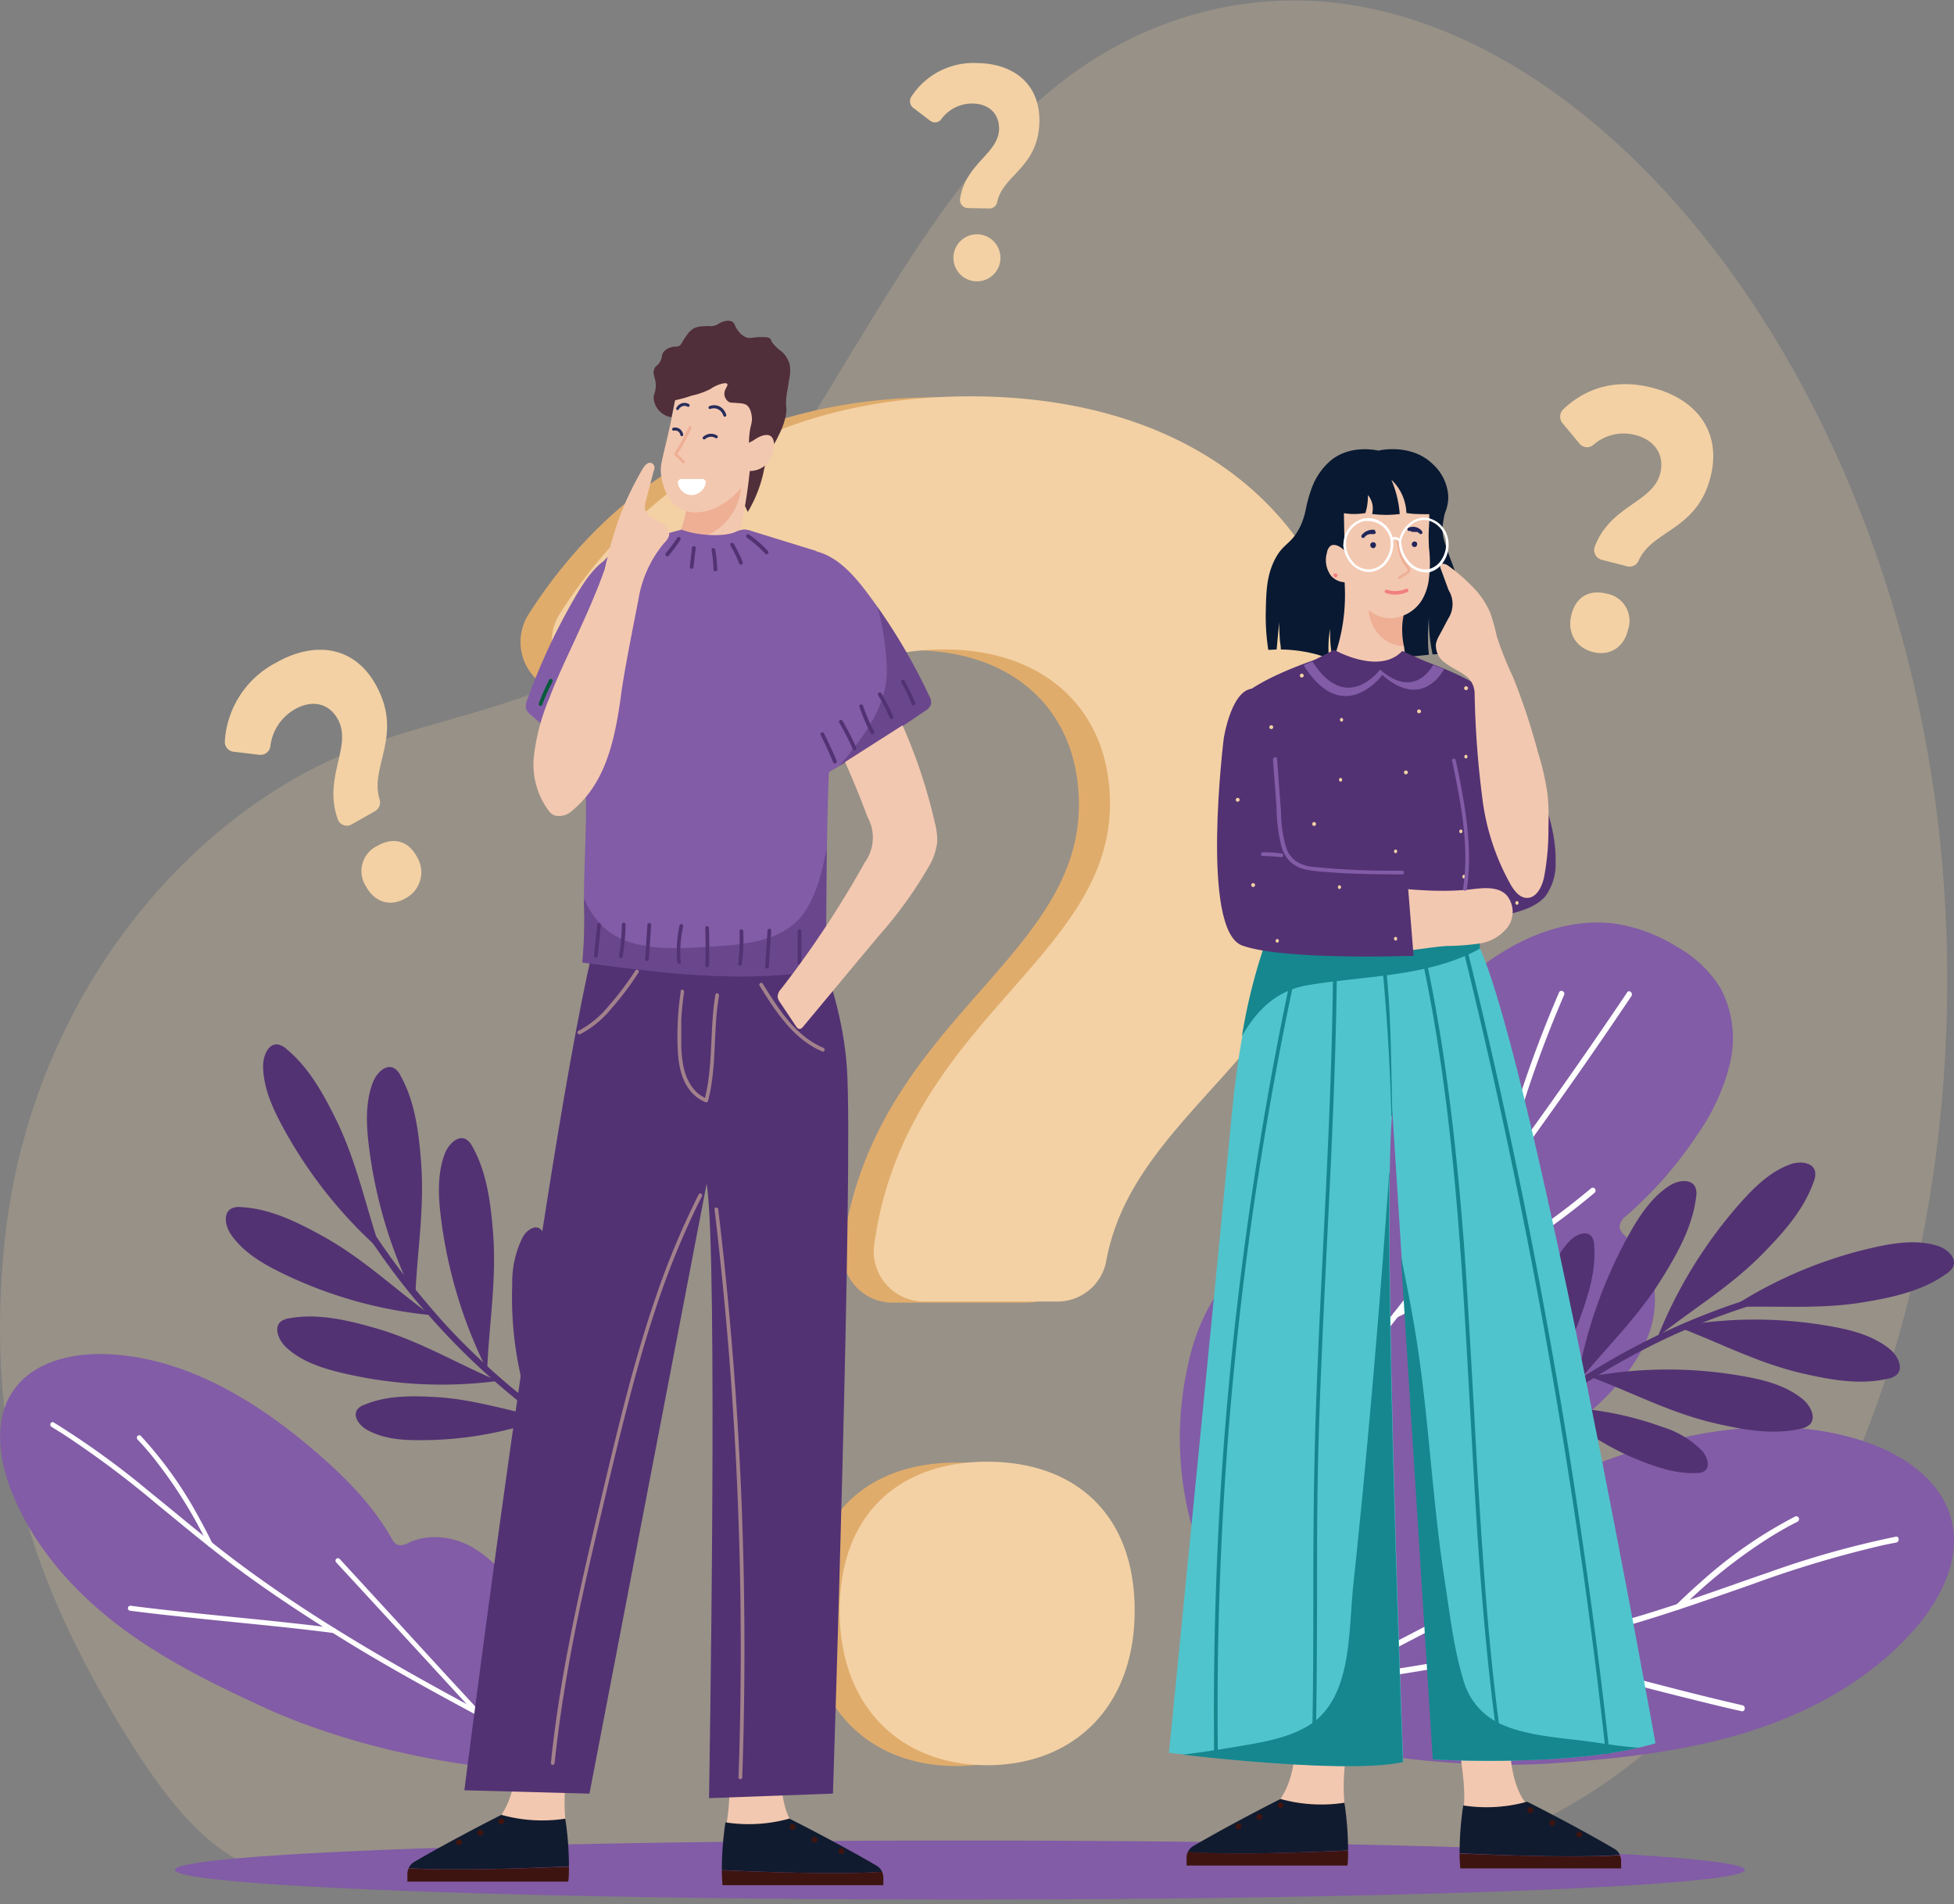 <svg width="393" height="383" fill="none" xmlns="http://www.w3.org/2000/svg"><rect width="100%" height="100%" fill="#808080" stroke="none"/><path opacity=".21" d="m68.765 377.546 206.078-2.895c35.654.059 70.718-26.708 92.179-68.058 21.461-41.351 29.095-96.079 22.099-146.245-6.996-50.167-28.233-95.145-57.032-124.843C314.362 17.21 293.563 4.424 271.759.997c-21.804-3.427-44.671 2.871-63.379 19.77-32.57 29.427-50.225 87.452-85.088 110.603-16.261 10.79-34.52 12.693-51.785 19.382C37.53 163.905 5.233 201.568.73 251.687c-3.344 36.753 4.94 64.1 22.04 93.018 14.182 23.919 25.396 35.583 45.971 32.841" fill="#F3D1A4"/><path d="M350.931 376.081c0 3.297-70.682 5.968-157.874 5.968-87.191 0-157.862-2.671-157.862-5.968s70.671-5.909 157.862-5.909c87.192 0 157.874 2.623 157.874 5.909ZM241.254 343.772c5.992-12.751 13.354-25.243 24.132-34.023 4.136-3.369 8.839-6.181 14.027-7.091 5.189-.91 10.908.236 14.725 3.959.721.709 1.513 1.548 2.494 1.453a3.198 3.198 0 0 0 1.678-.945c6.795-5.909 14.985-9.726 23.305-12.87 17.254-6.535 36.505-10.187 53.924-4.148 7.54 2.612 15.08 7.8 16.994 15.765 1.915 7.965-2.363 16.037-7.681 22.052-8.793 9.927-20.729 16.462-33.196 20.374-12.468 3.912-25.527 5.342-38.526 6.287-22.584 1.631-50.651-2.647-71.876-10.789" fill="#825CA6"/><path d="M247.21 341.562c8.97-1.182 17.952-2.364 26.898-3.687 8.946-1.324 17.868-2.801 26.743-4.574 8.875-1.772 17.621-3.817 26.295-6.31 8.674-2.494 17.029-5.484 25.491-8.438a221.399 221.399 0 0 1 25.526-7.646 95.321 95.321 0 0 1 3.215-.662c.709-.142.638-1.3-.071-1.182a187.546 187.546 0 0 0-25.586 7.185c-8.45 2.896-16.828 6.004-25.384 8.58-8.556 2.576-17.443 4.798-26.307 6.642-8.863 1.843-17.809 3.391-26.767 4.727-8.958 1.335-17.892 2.6-26.862 3.781l-3.262.426c-.72.094-.65 1.264.071 1.182v-.024Z" fill="#fff"/><path d="m266.879 338.679 16.285-8.462 16.462-8.556 9.112-4.727a.601.601 0 0 0 .153-.816.568.568 0 0 0-.78-.165l-16.285 8.462-16.462 8.556-9.111 4.727a.59.59 0 0 0-.001.963.548.548 0 0 0 .627.006v.012ZM303.961 332.628c6.015 1.382 11.983 2.907 17.951 4.443 6.157 1.595 12.302 3.214 18.471 4.727 3.285.827 6.583 1.631 9.892 2.364.709.165.921-.981.212-1.182-6.003-1.371-11.983-2.895-17.951-4.444-6.157-1.595-12.302-3.214-18.471-4.727a351.924 351.924 0 0 0-9.892-2.363c-.709-.154-.921.992-.212 1.182ZM338.036 323.528a104.318 104.318 0 0 1 17.998-14.382c1.773-1.099 3.546-2.128 5.425-3.049a.617.617 0 0 0 .354-.745.556.556 0 0 0-.721-.366 90.454 90.454 0 0 0-19.215 13.378 104.03 104.03 0 0 0-4.728 4.396.605.605 0 0 0 0 .827.567.567 0 0 0 .804-.059h.083Z" fill="#fff"/><path d="M240.855 310.645a66.437 66.437 0 0 1-1.819-36.552 41.233 41.233 0 0 1 7.185-16.049 22.69 22.69 0 0 1 14.488-8.863 3.188 3.188 0 0 0 2.293-.886c.313-.55.464-1.177.437-1.808.922-16.545 11.818-30.514 23.246-42.048 5.259-5.294 10.825-10.388 17.289-14.004 6.465-3.616 13.933-5.696 21.201-4.609a32.837 32.837 0 0 1 12.066 4.573 24.127 24.127 0 0 1 8.828 8.379 21.675 21.675 0 0 1 1.856 15.162 42.22 42.22 0 0 1-6.406 14.075 80.873 80.873 0 0 1-14.382 16.474 3.315 3.315 0 0 0-1.383 2.021c-.082 1.182 1.029 2.009 1.927 2.742 4.904 3.959 6.18 11.404 4.42 17.561-1.761 6.157-6.004 11.239-10.577 15.588a107.74 107.74 0 0 1-32.629 20.74 71.705 71.705 0 0 1-16.368 5.058c-4.254.697-8.58.815-12.869 1.182-5.496.402-13.366.579-18.826 1.311" fill="#825CA6"/><path d="M244.461 308.957a1123.409 1123.409 0 0 0 34.295-41.067 1205.554 1205.554 0 0 0 16.344-21.166 969.217 969.217 0 0 0 15.824-21.579 1011.772 1011.772 0 0 0 15.293-21.981l1.891-2.801c.413-.614-.426-1.394-.84-.78a1056.526 1056.526 0 0 1-15.233 22.04 1100.963 1100.963 0 0 1-15.824 21.722 1088.507 1088.507 0 0 1-16.285 21.212 1065.662 1065.662 0 0 1-34.094 41.138l-2.222 2.529c-.484.556.355 1.336.851.78v-.047Z" fill="#fff"/><path d="M260.451 290.19c1.726-6.145 3.629-12.219 5.649-18.258 2.021-6.039 4.148-11.948 6.335-17.869 1.244-3.372 2.497-6.736 3.758-10.092a.616.616 0 0 0-.248-.78.56.56 0 0 0-.436-.037.576.576 0 0 0-.333.285c-2.245 5.98-4.467 11.971-6.618 17.998-2.15 6.028-4.218 12.078-6.133 18.188a418.67 418.67 0 0 0-3.084 10.329c-.201.721.91.945 1.11.236ZM280.856 265.03a235.314 235.314 0 0 0 16.143-8.627c5.27-3.097 10.636-6.524 15.646-10.187a140.986 140.986 0 0 0 8.013-6.276.608.608 0 0 0 .236-.37.608.608 0 0 0-.071-.433.54.54 0 0 0-.355-.248.562.562 0 0 0-.425.082 154.338 154.338 0 0 1-14.677 10.873 211.34 211.34 0 0 1-15.872 9.454 367.37 367.37 0 0 1-9.005 4.632.617.617 0 0 0-.354.745.542.542 0 0 0 .284.331.546.546 0 0 0 .437.024ZM302.623 236.466c1.005-4.881 2.293-9.691 3.77-14.441 1.477-4.751 3.179-9.455 5.011-14.182 1.016-2.6 2.076-5.176 3.179-7.729.295-.685-.709-1.181-1.005-.531a243.962 243.962 0 0 0-5.519 13.933c-1.689 4.703-3.273 9.584-4.585 14.465a132.23 132.23 0 0 0-1.962 8.272.571.571 0 0 0 .438.674.568.568 0 0 0 .673-.437v-.024Z" fill="#fff"/><path d="M303.608 289.598a145.867 145.867 0 0 1 9.454-7.433 135.4 135.4 0 0 1 10.08-6.606 142.238 142.238 0 0 1 10.483-5.661 125.992 125.992 0 0 1 11.014-4.727c3.734-1.395 7.504-2.683 11.333-3.77l1.418-.39a.685.685 0 0 0 .426-.851.662.662 0 0 0-.827-.437 138.08 138.08 0 0 0-22.466 8.296 143.82 143.82 0 0 0-10.766 5.637 132.447 132.447 0 0 0-10.152 6.5c-3.285 2.363-6.487 4.727-9.572 7.362l-1.182.969a.702.702 0 0 0-.189.934.647.647 0 0 0 .407.292.644.644 0 0 0 .491-.091l.048-.024Z" fill="#523273"/><path d="M348.383 262.89a87.802 87.802 0 0 1 28.918-12.09c4.077-.886 8.379-1.477 12.385-.236 1.855.567 3.924 2.363 3.132 4.195a3.658 3.658 0 0 1-1.336 1.418c-4.727 3.404-10.636 4.727-16.308 5.673-9.159 1.572-17.526.685-26.803 1.04M333.399 268.917a92.474 92.474 0 0 1 16.805-27.181c2.824-3.155 6.003-6.204 9.95-7.587 1.844-.65 4.538-.425 4.917 1.537a3.746 3.746 0 0 1-.284 1.961c-1.962 5.626-6.015 10.164-10.128 14.371-6.582 6.748-13.898 11.026-21.272 16.864M337.348 266.814a86.77 86.77 0 0 1 31.199 0c4.112.745 8.272 1.867 11.569 4.55 1.525 1.253 2.789 3.711 1.395 5.105a3.552 3.552 0 0 1-1.749.804c-5.649 1.323-11.546.26-17.195-1.04-9.053-2.08-16.545-6.134-25.219-9.395M317.114 278.336a94.358 94.358 0 0 1 10.636-30.265c2.091-3.723 4.55-7.41 8.118-9.655 1.667-1.04 4.338-1.43 5.129.413.216.635.261 1.316.13 1.974-.732 5.909-3.734 11.274-6.854 16.296-4.999 8.072-11.25 13.886-17.207 21.272M307.35 285.676a79.855 79.855 0 0 1 3.545-26.826c1.064-3.451 2.446-6.937 4.999-9.455 1.182-1.181 3.309-1.973 4.278-.614a3.2 3.2 0 0 1 .449 1.595c.426 5.011-1.111 9.951-2.812 14.666-2.707 7.552-6.831 13.484-10.459 20.61M319.813 276.859a86.605 86.605 0 0 1 31.21 0c4.113.745 8.273 1.868 11.57 4.562 1.513 1.253 2.789 3.699 1.383 5.094a3.48 3.48 0 0 1-1.749.815c-5.649 1.324-11.534.248-17.183-1.052-9.053-2.08-16.545-6.133-25.231-9.383M310.895 283.028a65.832 65.832 0 0 1 23.388 3.947 18.906 18.906 0 0 1 8.119 4.893c.98 1.181 1.642 3.131.425 3.994-.422.26-.91.396-1.406.39-4.385.26-8.675-1.288-12.752-2.978-6.535-2.718-11.617-6.701-17.726-10.246" fill="#523273"/><path d="M114.876 356.346c-1.276-12.172-3.734-24.546-10.033-34.922a28.103 28.103 0 0 0-9.454-10.009c-3.947-2.364-8.935-3.085-13.094-1.182a3.018 3.018 0 0 1-2.447.425 2.86 2.86 0 0 1-1.087-1.264c-3.876-6.819-9.454-12.421-15.363-17.479-12.196-10.506-26.826-19.263-42.698-19.582-6.866-.142-14.465 1.808-18.258 7.706-3.794 5.897-2.612 13.755 0 20.243 4.349 10.719 12.208 19.63 21.272 26.555 9.064 6.925 19.357 11.959 29.663 16.687 17.903 8.13 41.94 13.082 61.452 12.834" fill="#825CA6"/><path d="M110.647 352.753c-6.961-3.651-13.921-7.303-20.823-11.073-6.901-3.77-13.744-7.61-20.468-11.759-6.724-4.148-13.248-8.402-19.606-12.999-6.358-4.597-12.302-9.584-18.341-14.524-5.918-5-12.13-9.641-18.601-13.898-.804-.52-1.62-1.016-2.435-1.512-.531-.32-.153-1.182.39-.922a165.56 165.56 0 0 1 18.79 13.531c6.051 4.893 11.984 9.939 18.212 14.607 6.228 4.668 12.822 9.1 19.51 13.259 6.69 4.16 13.532 8.107 20.422 11.913 6.89 3.805 13.85 7.469 20.811 11.132l2.529 1.324c.567.295.177 1.181-.39.921Z" fill="#fff"/><path d="m95.476 344.505-10.86-11.818-10.968-11.912-6.074-6.583a.532.532 0 0 1 .094-.709.498.498 0 0 1 .685.095c3.617 3.939 7.237 7.878 10.861 11.818l10.92 11.924c2.033 2.19 4.058 4.384 6.074 6.582a.533.533 0 0 1-.094.709.493.493 0 0 1-.686-.106h.048ZM67.018 328.433c-5.27-.686-10.565-1.241-15.847-1.773-5.46-.555-10.92-1.087-16.368-1.69-2.907-.307-5.814-.65-8.721-1.028a.507.507 0 0 1-.178-.871.508.508 0 0 1 .331-.122c5.27.686 10.565 1.241 15.86 1.785 5.294.543 10.907 1.075 16.355 1.678 2.908.319 5.815.65 8.722 1.028.626.083.473 1.075-.154.993ZM41.883 310.788a92.99 92.99 0 0 0-10.637-17.112 53.793 53.793 0 0 0-3.545-4.113.54.54 0 0 1-.083-.709.486.486 0 0 1 .686-.082 80.692 80.692 0 0 1 11.818 16.651c.91 1.643 1.784 3.309 2.6 4.999a.51.51 0 0 1-.272.65.495.495 0 0 1-.38-.006.49.49 0 0 1-.258-.278h.07Z" fill="#fff"/><path d="M114.527 287.731a155.277 155.277 0 0 1-9.679-7.091c-3.12-2.47-6.18-5.188-9.1-7.989-2.919-2.801-5.684-5.649-8.272-8.65-2.588-3.002-5.247-6.193-7.67-9.455-2.422-3.261-4.727-6.606-6.83-10.057-.272-.425-.532-.85-.792-1.288a.65.65 0 0 0-.91-.165.722.722 0 0 0-.166.945 150.098 150.098 0 0 0 6.795 10.211 132.2 132.2 0 0 0 7.54 9.454 146.654 146.654 0 0 0 8.403 8.934 141.323 141.323 0 0 0 9.017 8.084 140.142 140.142 0 0 0 9.643 7.268l1.241.839a.663.663 0 0 0 .478.151.66.66 0 0 0 .444-.234.7.7 0 0 0-.083-.946l-.059-.011Z" fill="#523273"/><path d="M76.553 251.487a91.564 91.564 0 0 1-19.748-24.959c-2.032-3.758-3.852-7.823-3.888-12.125 0-2.009 1.017-4.573 2.955-4.337a3.478 3.478 0 0 1 1.713.886c4.562 3.758 7.481 9.088 10.093 14.394 4.148 8.568 5.814 17.077 8.887 26.118M86.585 264.487a87.292 87.292 0 0 1-30.088-8.545c-3.77-1.843-7.528-4.077-9.975-7.563-1.181-1.631-1.737-4.349 0-5.306a3.456 3.456 0 0 1 1.891-.296c5.79.272 11.192 2.919 16.309 5.732 8.19 4.491 14.311 10.447 21.886 15.978M83.453 261.213a94.727 94.727 0 0 1-9.266-30.726c-.52-4.267-.732-8.746.792-12.752.71-1.867 2.612-3.852 4.314-2.883.55.371.987.886 1.264 1.489 2.896 5.176 3.652 11.298 4.125 17.254.744 9.548-.804 18.081-1.182 27.653M100.093 277.745a86.709 86.709 0 0 1-31.163-1.584c-4.066-.957-8.273-2.292-11.334-5.141-1.453-1.335-2.611-3.852-1.182-5.176a3.634 3.634 0 0 1 1.797-.709c5.696-1.028 11.534.343 17.112 1.927 8.946 2.552 16.178 6.984 24.734 10.636M109.784 285.19a73.046 73.046 0 0 1-25.88 4.456c-3.546 0-7.091-.367-10.2-2.139-1.43-.828-2.812-2.683-1.831-4.03.352-.43.82-.75 1.347-.922 4.503-1.903 9.537-1.855 14.394-1.572 7.788.437 14.501 2.754 22.17 4.207ZM97.933 275.523a94.637 94.637 0 0 1-9.265-30.726c-.52-4.266-.733-8.745.792-12.752.72-1.867 2.612-3.84 4.314-2.883.547.374.983.888 1.264 1.489 2.895 5.176 3.652 11.31 4.124 17.254.757 9.549-.791 18.081-1.181 27.653M106.288 282.485a71.868 71.868 0 0 1-3.262-24.227 20.236 20.236 0 0 1 2.115-9.454c.757-1.312 2.364-2.553 3.546-1.619.367.35.636.79.78 1.276 1.548 4.255 1.382 8.935 1.016 13.449-.579 7.256-2.753 13.449-4.219 20.563" fill="#523273"/><path d="M216.997 161.849c0-19.027-13.283-31.057-33.373-31.057-16.545 0-29.757 7.563-39.436 20.421a9.734 9.734 0 0 1-13.65 2.198l-21.697-16.001a10.365 10.365 0 0 1-2.576-13.792c17.218-26.98 44.671-43.725 82.618-43.725 46.349.094 78.517 26.093 78.517 71.863 0 57.695-44.789 67.834-51.159 101.964a9.974 9.974 0 0 1-9.702 8.273h-27.181a10.069 10.069 0 0 1-9.797-11.546c6.192-44.719 47.436-57.352 47.436-88.598Zm-54.361 162.282c0-19.795 12.349-29.97 29.65-29.97 17.302 0 29.663 10.175 29.663 29.97 0 19.416-12.35 31.057-29.663 31.057-17.313 0-29.662-11.664-29.662-31.057h.012Z" fill="#E0AC6C"/><path d="M223.248 161.671c0-19.015-13.283-31.057-33.362-31.057-16.485 0-29.757 7.563-39.447 20.433a9.742 9.742 0 0 1-10.181 3.804 9.754 9.754 0 0 1-3.469-1.594l-21.686-15.99a10.367 10.367 0 0 1-2.517-13.826c17.207-26.98 44.671-43.726 82.607-43.726 46.349 0 78.481 25.999 78.481 71.816 0 57.707-44.789 67.835-51.159 101.964a9.974 9.974 0 0 1-9.69 8.273h-27.181a10.086 10.086 0 0 1-9.515-7.305 10.063 10.063 0 0 1-.282-4.241c6.169-44.66 47.401-57.305 47.401-88.551Zm-54.362 162.282c0-19.795 12.362-29.97 29.663-29.97 17.301 0 29.662 10.175 29.662 29.97 0 19.416-12.361 31.069-29.662 31.069s-29.675-11.653-29.675-31.069h.012ZM333.943 95.102c.875-3.664-1.181-6.618-4.999-7.6a9.309 9.309 0 0 0-8.52 1.998 1.926 1.926 0 0 1-2.718-.248l-3.439-4.136a2.057 2.057 0 0 1 .13-2.778c4.55-4.348 10.636-6.216 17.892-4.36 8.922 2.257 13.909 8.84 11.818 17.644-2.648 11.097-11.735 10.86-14.524 17.112a1.967 1.967 0 0 1-2.246 1.182l-5.211-1.336a2.014 2.014 0 0 1-1.284-1.042 2.032 2.032 0 0 1-.075-1.652c3.226-8.355 11.746-8.781 13.176-14.784Zm-17.904 28.611c.91-3.806 3.747-5.165 7.091-4.314a5.538 5.538 0 0 1 3.823 2.608 5.535 5.535 0 0 1 .502 4.601c-.886 3.734-3.805 5.377-7.09 4.526-3.286-.851-5.224-3.746-4.326-7.421ZM67.983 144.724c-1.76-3.298-5.188-4.066-8.663-2.08a9.883 9.883 0 0 0-4.94 7.433 1.998 1.998 0 0 1-2.162 1.737l-5.247-.626a1.988 1.988 0 0 1-1.75-2.139 19.168 19.168 0 0 1 10.259-15.741c8.036-4.586 16.025-3.262 20.267 4.727 5.365 10.009-1.465 16.19.603 22.737a2.045 2.045 0 0 1-.91 2.364l-4.727 2.682a1.916 1.916 0 0 1-1.622.131 1.93 1.93 0 0 1-1.143-1.159c-3.038-8.379 2.942-14.654.035-20.066Zm5.602 33.503a5.62 5.62 0 0 1 .468-6.693 5.628 5.628 0 0 1 1.895-1.438c3.002-1.713 6.086-1.181 7.93 2.269a5.913 5.913 0 0 1-.428 6.746 5.915 5.915 0 0 1-1.83 1.527c-2.966 1.749-6.192.981-8.035-2.411ZM200.942 25.897c0-3.049-2.044-5.01-5.27-5.07a7.648 7.648 0 0 0-6.37 3.168 1.573 1.573 0 0 1-2.198.307l-3.439-2.624a1.677 1.677 0 0 1-.378-2.221 14.896 14.896 0 0 1 13.366-6.772c7.433.13 12.515 4.396 12.396 11.747-.153 9.253-7.362 10.742-8.485 16.202a1.596 1.596 0 0 1-1.572 1.3l-4.349-.083a1.62 1.62 0 0 1-1.548-1.879c1.123-7.15 7.765-9.064 7.847-14.075Zm-9.182 25.87a4.722 4.722 0 0 1 1.447-3.317 4.727 4.727 0 0 1 8.007 3.494 4.724 4.724 0 0 1-6.618 4.245 4.73 4.73 0 0 1-2.836-4.423Z" fill="#F3D1A4"/><path d="M290.608 103.185a19.482 19.482 0 0 0-.496 3.073c0 1.584.331 2.6 1.513 5.909a48.326 48.326 0 0 1 1.843 5.613c.462 1.705.633 3.474.508 5.236-.212 2.363-.921 3.155-.673 5.069a7.484 7.484 0 0 0 1.182 3.073l-2.116.154a11.765 11.765 0 0 1-.579-1.785 12.589 12.589 0 0 1-.343-2.706v4.55l-1.867.142-1.442.118a36.373 36.373 0 0 1-.413-2.281 31.503 31.503 0 0 1-.331-5.07 38.423 38.423 0 0 0-.177 4.526c0 1.017.059 1.974.177 2.872-2.872.331-5.909.591-9.088.745-3.628.177-7.091.201-10.293.13a31.806 31.806 0 0 1-.319-2.116 28.03 28.03 0 0 1-.166-3.982 19.808 19.808 0 0 0-.331 3.072c-.031.951 0 1.902.095 2.848l-.437-.13a12.56 12.56 0 0 1-5.72-3.439 12.163 12.163 0 0 1-2.364-7.232c-.212-4.314 1.182-7.693 3.546-12.291 5.199-10.34 7.799-15.505 10.435-16.462 7.776-2.73 18.282 5.826 17.856 10.364Z" fill="#091932"/><path d="M282.533 120.722c.579 1.465-.662 2.753-.508 6.512.036.913.147 1.822.33 2.718-.26.165-3.285 2.032-5.719.543-1.478-.922-1.938-2.6-2.529-4.727-.639-2.363-1.312-4.822-.166-6.334 1.856-2.399 7.634-1.229 8.592 1.288Z" fill="#EEAF95"/><path d="M287.412 102.286c.213 3.676-.248 3.546 0 7.954a25.136 25.136 0 0 1 0 5.968 10.922 10.922 0 0 1-1.347 4.337 7.708 7.708 0 0 1-6.736 3.793 7.196 7.196 0 0 1-4.042-1.619 8.207 8.207 0 0 0 2.364 5.236 7.025 7.025 0 0 0 4.727 1.997l.177 1.442a9.762 9.762 0 0 1 3.025 4.159c.083.213 1.927 5.342-1.181 9.585-3.108 4.242-8.166 3.545-8.745 3.439a10.198 10.198 0 0 1-6.571-4.349c-3.475-5.177-.969-11.44-.839-11.747a36.83 36.83 0 0 0 1.855-7.233 38.37 38.37 0 0 0 .331-8.142 3.946 3.946 0 0 1-2.694-1.265 5.288 5.288 0 0 1-.839-4.727 2.076 2.076 0 0 1 .756-1.359c.697-.413 1.796 0 2.777.993-.059-3.073-.106-6.145-.165-9.218a12.325 12.325 0 0 1 4.514-7.362c3.356-2.364 8.509-2.967 10.943-.355 1.277 1.335 1.407 3.71 1.69 8.473Z" fill="#F3C8B0"/><path d="M288.186 93.365a9.45 9.45 0 0 1 3.096 6.394 8.159 8.159 0 0 1-.673 3.427c-1.843.217-3.701.28-5.555.189-.756 0-1.489-.107-2.186-.189a9.966 9.966 0 0 0-.839-3.617 9.463 9.463 0 0 0-2.186-3.072 21.502 21.502 0 0 1 1.678 6.878 20.57 20.57 0 0 1-2.695.177c-.956 0-1.911-.059-2.859-.177a4.331 4.331 0 0 0 0-2.175 4.213 4.213 0 0 0-.84-1.63c.009.728-.046 1.455-.165 2.174-.084.487-.198.969-.343 1.442-.89.149-1.792.212-2.694.189a13.917 13.917 0 0 1-1.844-.189 8.885 8.885 0 0 1-.508 3.439c-.792 2.139-1.985 2.481-4.207 5.424a11.734 11.734 0 0 0-2.529 4.526 9.793 9.793 0 0 0 0 4.727c.39 1.489.827 1.477 1.016 2.718.296 1.986-.697 2.778-.508 4.337.107.91.627 2.21 2.695 3.617a29.544 29.544 0 0 0-4.881-1.088 30.263 30.263 0 0 0-3.545-.26c0-.555-.119-1.181-.178-1.725a54.732 54.732 0 0 1-.165-3.793c-.166 1.843-.343 3.687-.508 5.518l-1.678.083a43.862 43.862 0 0 1-.509-7.41c.083-4.124.142-7.267 1.69-10.494 1.82-3.77 3.475-3.084 5.389-7.232a15.736 15.736 0 0 0 1.052-3.546 28.14 28.14 0 0 1 1.182-4.03 13.18 13.18 0 0 1 3.923-5.518c3.782-2.931 8.462-2.045 9.455-1.844.685-.2 6.795-1.335 10.919 2.73Z" fill="#091932"/><path d="M268.409 116.008H268.633v-.236.059-.059l.095.106h-.355l.13-.13v-.071.071a.118.118 0 0 1 0-.059v.095h.248v-.249a.32.32 0 0 1 .071.201.164.164 0 0 1 0 .107l-.059.082a.247.247 0 0 1-.177.083.346.346 0 0 1-.177-.083.322.322 0 0 1-.095-.236.324.324 0 0 1 .095-.225.217.217 0 0 1 .083-.07h.389c.045.03.081.071.107.118a.17.17 0 0 1 0 .071.565.565 0 0 1 0 .13.489.489 0 0 1-.059.224l-.083.107-.095.082a.143.143 0 0 1-.082 0H268.503a.209.209 0 0 1-.106-.071l-.095-.082-.07-.107v-.094a.5.5 0 0 1 0-.189v-.154l.141-.083h.059a.115.115 0 0 1 .083 0c.039-.01.08-.01.118 0a.194.194 0 0 1 0 .083.245.245 0 0 1 0 .213.189.189 0 0 1 0 .082.28.28 0 0 1-.189.083.244.244 0 0 1-.118-.071l.083.272Z" fill="#F27E80"/><path d="M281.331 108.787c.223 1.65.777 3.238 1.631 4.668l.225.283c.319.414.662.981.236 1.466a4.03 4.03 0 0 1-.827.579l-1.016.65c-.284.177-.532-.296-.26-.473.626-.39 1.252-.768 1.855-1.182a2.75 2.75 0 0 0-.615-.992 9.073 9.073 0 0 1-1.288-2.979 24.384 24.384 0 0 1-.425-1.867c-.071-.343.414-.484.484-.142v-.011Z" fill="#EEAF95"/><path d="M278.757 119.293a6.166 6.166 0 0 0 4.337-.236.368.368 0 0 0 .13-.485.349.349 0 0 0-.215-.165.357.357 0 0 0-.269.035 5.377 5.377 0 0 1-3.794.166.354.354 0 0 0-.437.248.357.357 0 0 0 .248.437Z" fill="#F27E80"/><path d="M284.856 109.011a.617.617 0 0 1 .087.749.617.617 0 0 1-.181.196.566.566 0 0 1-.816-.425.577.577 0 0 1 .188-.472.582.582 0 0 1 .486-.143M276.672 109.319a.672.672 0 0 1-.425.946.642.642 0 0 1-.636-.512.654.654 0 0 1 .009-.292.596.596 0 0 1 .688-.399c.095.02.184.064.258.127M276.634 106.589a2.803 2.803 0 0 0-2.73 1.005.364.364 0 0 0-.102.254c0 .095.036.186.102.254a.353.353 0 0 0 .496 0 2.4 2.4 0 0 1 .213-.248l.13-.107.272-.177.142-.071h.071l.283-.082h.733a.385.385 0 0 0 .266-.041.382.382 0 0 0 .171-.208.37.37 0 0 0-.037-.268.37.37 0 0 0-.211-.169l.201-.142ZM284.028 106.978h.272c.071 0 0 0 0 0H284.997c.094 0 0 0 0 0 .094.044.185.095.272.154h.059l.106.118c.071.071 0 0 0 0a.367.367 0 0 0 .485.13.35.35 0 0 0 .174-.354.357.357 0 0 0-.044-.131 2.295 2.295 0 0 0-2.801-.744.337.337 0 0 0-.104.091.345.345 0 0 0-.071.262.358.358 0 0 0 .045.131.366.366 0 0 0 .484.13l.426.213Z" fill="#22265A"/><path d="M271.711 348.557a40.348 40.348 0 0 0-1.075 16.25 14.58 14.58 0 0 1-14.749-1.1s6.063-4.727 4.172-17.537" fill="#F3C8B0"/><path d="M238.906 372.511a2.568 2.568 0 0 1 1.016-1.181c2.47-1.442 8.509-4.893 17.62-9.514a30.724 30.724 0 0 0 12.858.757c.483 3.172.728 6.375.733 9.584-4.751.26-23.069 1.016-32.227.354Z" fill="#111B2F"/><path d="M271.135 372.193c0 1.088 0 2.128-.142 3.014h-32.345v-1.572a2.73 2.73 0 0 1 .26-1.182c9.159.721 27.476-.035 32.227-.26ZM249.674 367.312a.579.579 0 0 1-.579.59.59.59 0 1 1 .224-1.136.57.57 0 0 1 .314.32.584.584 0 0 1 .041.226ZM253.888 365.421a.59.59 0 1 1-1.18.001.59.59 0 0 1 1.18-.001ZM258.118 363.105a.56.56 0 0 1-.366.506.564.564 0 0 1-.722-.752.566.566 0 0 1 1.088.246Z" fill="#3E1410"/><path d="M292.051 344.964s3.699 14.619 2.009 20.433a14.574 14.574 0 0 0 14.748-1.111s-7.09-2.47-4.727-23.222" fill="#F3C8B0"/><path d="M325.79 373.068a2.583 2.583 0 0 0-1.017-1.182c-2.47-1.453-8.497-4.904-17.62-9.525a30.526 30.526 0 0 1-12.858.757 64.486 64.486 0 0 0-.733 9.596c4.751.283 23.069 1.04 32.228.354Z" fill="#111B2F"/><path d="M293.562 372.783c0 1.076.071 2.116.142 3.002h32.346v-1.536a2.753 2.753 0 0 0-.26-1.111c-9.159.614-27.477-.142-32.228-.355ZM308.376 364.075a.575.575 0 0 1-.157.417.575.575 0 0 1-.828.001.59.59 0 0 1 .641-.963.575.575 0 0 1 .308.321.57.57 0 0 1 .036.224ZM318.213 368.942a.583.583 0 0 1-.165.418.58.58 0 0 1-.637.128.575.575 0 0 1-.308-.321.575.575 0 0 1-.036-.225.581.581 0 0 1 .346-.542.581.581 0 0 1 .221-.048.586.586 0 0 1 .579.59ZM312.787 366.638a.57.57 0 0 1-.104.319.573.573 0 0 1-.892.07.576.576 0 0 1 .105-.889.583.583 0 0 1 .852.277.586.586 0 0 1 .039.223Z" fill="#3E1410"/><path d="M254.4 190.152s-4.538 11.818-6.63 33.74c-2.092 21.922-12.657 128.637-12.657 128.637s35.383 4.455 47.106 1.808c0 0-4.278-110.686-2.175-130.729l8.273 130.256s28.363 1.654 44.647-3.25c0 0-24.226-134.817-35.264-159.788" fill="#50C4CC"/><path d="M279.415 239.527c-.13-.804.177-3.12 0-3.923-1.891 27.322-4.373 56.24-7.256 83.433-1.017 9.454-.107 22.986-9.455 28.304-4.195 2.363-9.064 3.108-13.708 3.911a256.721 256.721 0 0 1-11.144 1.655c8.556.981 34.59 3.675 44.316 1.477-.012-.047-3.025-77.997-2.753-114.857ZM262.907 198.165c11.416-1.95 24.297-1.619 34.709-7.35v-1.182l-43.277.461a110.354 110.354 0 0 0-4.55 18.305c2.86-5.046 6.783-9.123 13.118-10.234ZM319.732 350.282c-5.802-.803-12.739-1.111-18.116-3.64a13.787 13.787 0 0 1-7.398-9.135c-1.891-6.24-2.636-13.106-3.64-19.546-2.364-15.222-3.085-30.644-5.283-45.889-.945-6.559-2.221-12.999-3.545-19.558l6.417 101.349s24.947 1.465 41.48-2.364c-3.368-.177-6.901-.815-9.915-1.217Z" fill="#16878E"/><path d="M244.941 352.469a702.872 702.872 0 0 1 .331-32.109 713.887 713.887 0 0 1 1.784-32.062 727.202 727.202 0 0 1 3.227-31.766 679.597 679.597 0 0 1 4.727-31.908 689.363 689.363 0 0 1 6.121-31.423l.851-3.865c.118-.484-.614-.697-.721-.212a664.566 664.566 0 0 0-6.322 31.541 741.302 741.302 0 0 0-4.845 31.577 715.413 715.413 0 0 0-3.439 31.908 687.852 687.852 0 0 0-1.974 32.038 733.945 733.945 0 0 0-.52 32.263v3.982a.378.378 0 1 0 .745 0l.035.036ZM268.15 187.234c0 10.789-.224 21.567-.626 32.345-.402 10.991-.957 21.969-1.501 32.96-.543 10.99-1.075 22.005-1.43 33.019-.354 11.014-.437 21.792-.449 32.699 0 10.577 0 21.154-.248 31.731 0 1.182 0 2.482-.083 3.723a.378.378 0 0 0 .757 0c.248-10.423.295-20.847.319-31.282 0-10.931 0-21.863.319-32.794.319-10.932.827-21.969 1.359-32.948s1.111-21.993 1.548-32.984c.437-10.99.756-21.638.792-32.463v-4.006a.368.368 0 0 0-.083-.309.355.355 0 0 0-.13-.1.367.367 0 0 0-.32 0 .372.372 0 0 0-.205.245.378.378 0 0 0-.007.164h-.012ZM277.522 189.444a436.834 436.834 0 0 1 2.316 34.744c0 .496.213.461.201 0-.248-9.029-.213-18.022-1.016-27.027a423.346 423.346 0 0 0-.757-7.67c0-.485-.803-.496-.744 0v-.047ZM285.563 190.66c2.305 10.447 4.03 21.012 5.354 31.624 1.323 10.613 2.257 21.272 3.001 31.908.745 10.636 1.312 21.272 1.903 31.908.591 10.636 1.182 21.402 2.021 32.086.839 10.683 1.843 21.083 3.297 31.565.189 1.347.378 2.694.579 4.03.071.496.792.283.721-.201-1.572-10.636-2.706-21.272-3.545-31.908-.839-10.636-1.513-21.378-2.104-32.085-.591-10.707-1.182-21.272-1.843-31.908a593.209 593.209 0 0 0-2.837-31.908c-1.241-10.636-2.801-20.93-4.94-31.258-.271-1.336-.555-2.659-.839-3.983-.118-.484-.839-.284-.732.201l-.036-.071ZM294.047 189.987a1197.375 1197.375 0 0 1 7.315 31.352 1316.17 1316.17 0 0 1 6.512 31.542 1231.81 1231.81 0 0 1 5.684 31.683 1335.28 1335.28 0 0 1 4.881 31.778 1254.24 1254.24 0 0 1 4.077 32.133c.142 1.323.295 2.635.437 3.947 0 .485.804.496.745 0a1248.907 1248.907 0 0 0-3.936-31.908 1347.241 1347.241 0 0 0-4.727-31.825 1351.752 1351.752 0 0 0-5.613-31.908 1156.138 1156.138 0 0 0-6.429-31.707 1211.017 1211.017 0 0 0-7.256-31.542c-.307-1.288-.627-2.564-.934-3.853a.381.381 0 1 0-.732.213l-.024.095Z" fill="#16878E"/><path d="M297.355 136.713a11.925 11.925 0 0 1 6.394 5.909 53.756 53.756 0 0 1 3.214 8.438c2.482 7.339 6.074 14.559 5.909 22.335a10.908 10.908 0 0 1-2.009 6.795c-1.69 2.033-4.337 2.849-6.831 3.546a10.621 10.621 0 0 1-4.101.626 7.228 7.228 0 0 1-5.152-3.687 17.08 17.08 0 0 1-1.915-6.358 88.991 88.991 0 0 1 0-17.727c.402-5.908.851-11.817 3.369-17.124" fill="#523273"/><path d="M268.487 131.43c-5.152 1.489-12.231 4.124-16.745 7.09-.698.473-.284 1.454-.674 2.222-.851 1.666 1.182 2.789 1.891 4.538 1.902 4.727.981 10.211 1.678 15.363 1.052 7.67 5.743 14.725 5.259 22.454a3.541 3.541 0 0 0 .153 1.808c.473.957 1.702 1.182 2.742 1.241a552.292 552.292 0 0 0 27.985 1.418 2.466 2.466 0 0 0 1.571-.319 2.774 2.774 0 0 0 .816-1.844 53.76 53.76 0 0 1 3.072-10.919c1.419-3.545 3.239-7.02 3.723-10.837.172-1.696.207-3.403.106-5.105-.165-5.437-.334-10.881-.508-16.333a5.698 5.698 0 0 0-.52-2.718 5.284 5.284 0 0 0-2.091-1.831 58.75 58.75 0 0 0-11.936-5.106 5.543 5.543 0 0 0-2.541-.331c-1.253.225-2.198 1.182-3.286 1.891-2.718 1.678-8.579-.201-10.636-2.682" fill="#523273"/><path d="M296.584 139.489a4.427 4.427 0 0 0-2.068-3.758c-1.182-.874-2.6-1.418-3.782-2.363a4.256 4.256 0 0 1-1.938-3.829 5.488 5.488 0 0 1 .697-1.761l1.797-3.38a5.35 5.35 0 0 0 .059-5.708l-1.56-4.254a1.004 1.004 0 0 1-.083-.733c.213-.532 1.004-.295 1.465 0a36.206 36.206 0 0 1 4.657 3.971 17.034 17.034 0 0 1 3.923 5.613c.517 1.552.951 3.13 1.3 4.727a67.393 67.393 0 0 0 3.238 8.107 130.403 130.403 0 0 1 5.011 15.092 52.892 52.892 0 0 1 1.962 8.638c.197 2.157.252 4.324.165 6.488a51.095 51.095 0 0 1-.886 10.14c-.426 1.915-1.525 4.136-3.427 4.113-1.442 0-2.494-1.359-3.25-2.624a47.247 47.247 0 0 1-5.72-17.372 189.586 189.586 0 0 1-1.56-21.201M260.105 177.862c11.901-1.347 23.931 2.364 35.82.993 2.458-.272 5.295-.638 7.091 1.182a5.212 5.212 0 0 1 .272 6.346 8.736 8.736 0 0 1-5.649 3.368 50.235 50.235 0 0 1-6.666.508c-2.836.189-5.637.721-8.461.981a44.044 44.044 0 0 1-20.882-3.191" fill="#F3C8B0"/><path d="M268.127 131.193s9.1 6.547 14.453.792a73.493 73.493 0 0 1 7.847 2.588s-4.171 8.462-12.408 1.182c0 0-7.883 10.719-15.824-1.962l5.932-2.6Z" fill="#825CA6"/><path d="M268.334 130.709s9.1 5.164 13.709.213c0 0 2.919 1.406 6.228 2.741 0 0-3.546 7.292-10.707 1.005 0 0-6.796 9.23-13.65-1.702l4.42-2.257ZM252.695 138.557s3.735 1.087 5.779 17.1c2.045 16.013 3.723 16.509 3.723 16.509s18.034 5.188 21.024 6.654l1.087 13.413s-25.916.981-34.449-2.056c-8.532-3.037-3.734-41.646-3.734-41.646s1.654-10.908 6.57-9.974Z" fill="#523273"/><path d="M255.659 146.639a.39.39 0 1 0 0-.778.39.39 0 0 0 0 .778ZM248.902 161.245a.39.39 0 1 0 0-.778.39.39 0 0 0 0 .778ZM264.277 166.114a.39.39 0 1 0 0-.778.39.39 0 0 0 0 .778ZM252.038 178.393a.39.39 0 1 0 .001-.78.39.39 0 0 0-.001.78ZM256.888 189.608a.392.392 0 0 0 .322-.384.39.39 0 0 0-.322-.384.392.392 0 0 0-.322.384.391.391 0 0 0 .322.384ZM269.404 178.807a.392.392 0 0 0 .322-.384.391.391 0 0 0-.322-.384.392.392 0 0 0-.323.384.39.39 0 0 0 .323.384ZM280.689 189.182a.392.392 0 0 0 .322-.384.391.391 0 0 0-.322-.384.392.392 0 0 0-.322.384.39.39 0 0 0 .322.384ZM280.689 171.61a.392.392 0 0 0 .322-.384.39.39 0 0 0-.322-.384.392.392 0 0 0-.322.384.391.391 0 0 0 .322.384ZM269.623 157.215a.387.387 0 0 0 .322-.384.388.388 0 0 0-.322-.384.388.388 0 0 0-.322.384.39.39 0 0 0 .322.384ZM261.819 136.262a.39.39 0 1 0 .001-.78.39.39 0 0 0-.001.78ZM269.818 145.149a.392.392 0 0 0 .323-.384.39.39 0 0 0-.323-.384.392.392 0 0 0-.322.384.391.391 0 0 0 .322.384ZM282.761 155.739a.39.39 0 1 0 .001-.78.39.39 0 0 0-.001.78ZM285.41 143.46a.39.39 0 1 0-.001-.78.39.39 0 0 0 .001.78ZM294.843 138.803a.39.39 0 1 0 0-.779.39.39 0 0 0 0 .779ZM294.835 152.559a.392.392 0 0 0 .322-.384.391.391 0 0 0-.322-.384.39.39 0 0 0 0 .768ZM293.819 167.592a.39.39 0 0 0 0-.768.388.388 0 0 0-.322.384.39.39 0 0 0 .322.384ZM294.436 176.692a.392.392 0 0 0 .322-.384.39.39 0 0 0-.322-.384.39.39 0 0 0 0 .768ZM305.1 181.987a.392.392 0 0 0 .322-.384.39.39 0 0 0-.322-.384.39.39 0 0 0 0 .768Z" fill="#F3D1A4"/><path d="M256.023 152.677c.237 3.25.485 6.488.721 9.738a33.754 33.754 0 0 0 1.017 7.941 7.246 7.246 0 0 0 1.607 2.825 6.373 6.373 0 0 0 3.179 1.69 28.92 28.92 0 0 0 4.148.508c1.56.13 3.12.224 4.727.295 3.545.154 7.091.178 10.636.201a.392.392 0 0 0 .322-.384.391.391 0 0 0-.322-.384 161.41 161.41 0 0 1-17.727-.733 7.934 7.934 0 0 1-3.71-1.181 5.691 5.691 0 0 1-1.927-2.659 26.21 26.21 0 0 1-1.052-7.363l-.791-10.494c0-.496-.78-.496-.745 0h-.083ZM253.924 172.165c1.264.007 2.526.086 3.782.236a.378.378 0 0 0 .378-.378.39.39 0 0 0-.378-.39 31.058 31.058 0 0 0-3.782-.237.393.393 0 0 0-.322.385.388.388 0 0 0 .322.384ZM292.081 153.044c1.336 6.535 2.683 13.153 2.636 19.865a42.481 42.481 0 0 1-.438 5.744c-.071.484.65.697.733.212.993-6.783.165-13.626-1.075-20.303a137.424 137.424 0 0 0-1.182-5.719c-.095-.485-.827-.284-.721.201h.047Z" fill="#825CA6"/><path d="M150.399 102.961a26.643 26.643 0 0 0 2.493-5.495c.993-3.06.733-4.219 2.045-6.83.638-1.265 1.004-1.584 1.796-3.333a14.059 14.059 0 0 0 1.359-4.042c.201-1.418-.118-1.383.071-3.368.106-1.182.213-1.182.52-3.439.249-1 .305-2.04.165-3.06a5.417 5.417 0 0 0-1.181-2.234c-.556-.638-.875-.686-1.596-1.407a7.846 7.846 0 0 1-1.264-1.654c-3.959-.544-6.063.543-7.174 1.453-5.365 4.337-4.774 17.857 2.766 33.409Z" fill="#502E3A"/><path d="M138.107 100.904a15.38 15.38 0 0 1-.815 4.656 15.536 15.536 0 0 1-2.258 4.325 9.966 9.966 0 0 0 12.586-3.793 14.77 14.77 0 0 0 2.364-9.998l-11.877 4.81Z" fill="#EEAF95"/><path d="M148.73 107.239c.461-1.973.886-4.1 1.252-6.346.367-2.245.615-4.219.816-6.169a4.789 4.789 0 0 0 3.451-1.442c1.512-1.654 1.926-4.727.78-5.554-.792-.59-2.293-.07-3.629.957a12.756 12.756 0 0 0 1.489-8.485c-.874-4.443-4.608-8.887-8.816-8.603-4.727.307-7.327 6.263-7.835 7.41-.508 1.146-.307 1.181-1.536 6.842-1.489 6.772-2.045 7.67-1.702 9.915.107.71.697 4.444 3.25 6.216 3.191 2.234 8.733.969 12.811-3.829a12.057 12.057 0 0 1-3.924 7.67 11.367 11.367 0 0 1-8.71 2.671l12.303-1.253Z" fill="#F3C8B0"/><path d="m135.738 80.52-.697 3.403a4.231 4.231 0 0 1-3.569-3.817c0-.84.248-.91.378-1.927.272-2.068-.792-2.836-.224-4.053.319-.698.697-.532 1.181-1.466.485-.933.189-1.264.65-1.867.381-.46.898-.788 1.478-.934.91-.307 1.063 0 1.63-.283.568-.284.568-.851 1.56-2.14a4.463 4.463 0 0 1 1.43-1.405 4.589 4.589 0 0 1 1.797-.402c1.489-.154 1.548.094 2.363-.13.816-.225.934-.638 1.891-.851a2.246 2.246 0 0 1 1.572 0c.673.343.543.993 1.347 1.974.412.56.973.994 1.619 1.252.721.248.969 0 2.6-.083 1.182 0 1.749 0 2.104.284.531.485.283 1.182.508 2.576.331 2.104 1.099 2.104 1.276 3.806.083.839-.106.732-.555 3.545a28.71 28.71 0 0 1-.579 3.734 13.713 13.713 0 0 1-1.289 2.967 20.683 20.683 0 0 1-2.765 3.911l-.804.45a15.789 15.789 0 0 1 .32-3.18 7.28 7.28 0 0 0 .283-1.477c0-.165 0-2.269-1.182-3.013-.481-.206-1-.31-1.524-.308-1.182-.141-1.489 0-1.962-.26a2.021 2.021 0 0 1-.874-1.406c-.13-1.11.827-1.808.567-2.198-.26-.39-1.56.083-1.915.225-.51.2-.994.463-1.441.78a15.48 15.48 0 0 1-3.853 1.359c-.863.319-1.985.626-3.321.933Z" fill="#502E3A"/><path d="M137.012 96.342h4.266a.687.687 0 0 1 .65.874 3.018 3.018 0 0 1-2.836 2.364 2.88 2.88 0 0 1-2.742-2.364.725.725 0 0 1 .134-.586.737.737 0 0 1 .528-.288Z" fill="#fff"/><path d="M137.067 87.727c.039.011.08.011.118 0a.308.308 0 0 0 .213-.367 1.81 1.81 0 0 0-.65-1.064 1.67 1.67 0 0 0-1.335-.271.308.308 0 0 0-.213.366.271.271 0 0 0 .331.225 1.112 1.112 0 0 1 .886.177c.22.182.373.431.437.709a.29.29 0 0 0 .073.144c.038.04.087.068.14.08ZM141.548 88.341a.247.247 0 0 0 .236 0c.268-.251.606-.416.969-.472.411-.06.83.027 1.182.248a.284.284 0 0 0 .39-.118.328.328 0 0 0 .022-.227.328.328 0 0 0-.129-.187 2.36 2.36 0 0 0-1.559-.32c-.47.075-.907.29-1.253.615a.307.307 0 0 0 0 .426.26.26 0 0 0 .142.035Z" fill="#292D5A"/><path d="M136.221 82.469a.27.27 0 0 0 .295-.142c.16-.284.416-.501.721-.615a1.183 1.183 0 0 1 1.04.083.27.27 0 0 0 .324-.035.268.268 0 0 0 .066-.095.306.306 0 0 0-.118-.402 1.822 1.822 0 0 0-1.489-.13 1.94 1.94 0 0 0-1.017.886.307.307 0 0 0 .095.414l.083.035ZM145.731 83.804h.142a.32.32 0 0 0 .189-.378 2.69 2.69 0 0 0-1.3-1.655 2.472 2.472 0 0 0-2.08-.082.324.324 0 0 0-.157.163.321.321 0 0 0-.008.226.273.273 0 0 0 .366.165 1.938 1.938 0 0 1 1.607.107 2.125 2.125 0 0 1 1.005 1.288.287.287 0 0 0 .095.115c.042.03.091.047.141.05Z" fill="#272E5C"/><path d="M137.401 93.21a.282.282 0 0 0 .26-.094.306.306 0 0 0 0-.425l-1.395-1.383c.331-.532.639-1.052.946-1.583.662-1.182 1.288-2.364 1.855-3.652a.306.306 0 0 0-.118-.402.273.273 0 0 0-.378.142c-.567 1.182-1.182 2.434-1.844 3.545-.342.591-.697 1.182-1.051 1.773a.303.303 0 0 0-.07.195c0 .071.024.14.07.195l1.571 1.548a.222.222 0 0 0 .06.09.22.22 0 0 0 .094.052Z" fill="#EEAF95"/><path d="M115.008 351.795a40.331 40.331 0 0 0-1.076 16.25 14.59 14.59 0 0 1-14.748-1.099s6.062-4.727 4.171-17.538" fill="#F3C8B0"/><path d="M82.2 375.715c.208-.49.563-.903 1.016-1.182 2.47-1.454 8.508-4.893 17.62-9.525a30.61 30.61 0 0 0 12.858.768 64.47 64.47 0 0 1 .732 9.584c-4.75.248-23.115 1.017-32.227.355Z" fill="#111B2F"/><path d="M114.425 375.432c0 1.087 0 2.115-.142 3.001H81.937v-1.56c.007-.388.095-.771.26-1.122 9.112.626 27.477-.142 32.228-.319ZM92.329 371.106a.58.58 0 0 0 .567-.591.58.58 0 0 0-.567-.591.58.58 0 0 0-.567.591.58.58 0 0 0 .567.591ZM97.217 368.612a.591.591 0 1 1-1.182 0 .591.591 0 0 1 1.182 0ZM101.419 366.308a.591.591 0 1 1-1.184 0 .591.591 0 0 1 1.184 0Z" fill="#3E1410"/><path d="M146.716 350.046s.662 12.905-1.04 18.719a14.592 14.592 0 0 0 14.748-1.111s-5.223-1.855-2.789-22.607" fill="#F3C8B0"/><path d="M177.403 376.471a2.494 2.494 0 0 0-1.005-1.182c-2.481-1.454-8.508-4.905-17.632-9.525a30.51 30.51 0 0 1-12.858.756 64.362 64.362 0 0 0-.732 9.596c4.751.248 23.068 1.005 32.227.355Z" fill="#111B2F"/><path d="M145.176 376.152c0 1.076.071 2.116.142 3.002h32.345v-1.572a2.563 2.563 0 0 0-.26-1.111c-9.159.65-27.476-.106-32.227-.319ZM159.997 367.442a.562.562 0 0 1-.366.507.565.565 0 0 1-.514-1.003.564.564 0 0 1 .536-.049.575.575 0 0 1 .308.321.573.573 0 0 1 .036.224ZM169.791 372.312a.576.576 0 0 1-.699.554.572.572 0 0 1-.448-.458.565.565 0 0 1 .035-.332.572.572 0 0 1 .533-.355.59.59 0 0 1 .579.591ZM164.405 370.007a.578.578 0 0 1-.568.591.594.594 0 0 1-.224-1.137.574.574 0 0 1 .756.322.567.567 0 0 1 .036.224Z" fill="#3E1410"/><path d="M158.369 178.217s10.636 16.899 11.971 36.635c1.336 19.736-2.812 145.879-2.812 145.879l-24.924.921s1.879-109.905-.485-123.555l-23.564 122.645-25.16-.673s21.106-167.021 29.45-180.517l35.524-1.335Z" fill="#523273"/><path opacity=".5" d="M136.929 199.346a60.567 60.567 0 0 0-.662 10.636c.083 3.084.402 6.393 2.233 8.958a7.568 7.568 0 0 0 3.451 2.753.369.369 0 0 0 .287-.04.372.372 0 0 0 .174-.232c1.796-6.913.993-14.181 2.198-21.153.095-.485-.638-.698-.721-.213-1.181 7.008-.401 14.252-2.198 21.166l.461-.272c-2.541-.946-4.018-3.546-4.621-6.134a23.535 23.535 0 0 1-.508-4.644v-4.964c.095-1.89.284-3.793.568-5.672.07-.485-.65-.697-.721-.201l.059.012ZM152.757 198.224c3.261 5.247 6.83 10.802 12.645 13.26.449.189.638-.556.201-.745-5.614-2.363-9.053-7.858-12.196-12.905a.38.38 0 0 0-.65.39ZM116.695 208.008a20.431 20.431 0 0 0 6.334-5.235 59.484 59.484 0 0 0 5.401-7.185c.271-.414-.379-.804-.65-.39a56.735 56.735 0 0 1-5.283 7.02 19.819 19.819 0 0 1-6.181 5.129c-.449.2 0 .874.379.661ZM143.71 243.225a746.26 746.26 0 0 1 3.983 44.601 734.13 734.13 0 0 1 1.288 44.541c0 8.367-.15 16.734-.449 25.101a.378.378 0 0 0 .756 0c.512-14.922.579-29.852.201-44.79a733.766 733.766 0 0 0-2.47-44.482 723.854 723.854 0 0 0-2.564-24.971c-.059-.484-.804-.496-.745 0ZM111.55 354.62c.815-7.929 2.068-15.8 3.545-23.635 1.477-7.835 3.273-15.6 5.082-23.352 1.737-7.422 3.474-14.843 5.341-22.217 1.867-7.375 3.794-14.454 6.134-21.532a166.654 166.654 0 0 1 8.272-20.764c.402-.839.827-1.678 1.253-2.506.224-.449-.426-.839-.65-.39a160.03 160.03 0 0 0-8.604 20.575c-2.446 7.091-4.514 14.359-6.393 21.65-1.879 7.292-3.652 14.832-5.401 22.253-1.832 7.753-3.616 15.529-5.188 23.34-1.572 7.812-2.895 15.659-3.817 23.565-.118.993-.224 1.997-.331 2.99 0 .496.697.484.757 0v.023Z" fill="#F3D1A4"/><path d="M123.548 111.693c-3.333 1.182-5.814 4.857-7.93 8.486a127.06 127.06 0 0 0-9.56 20.503 3.181 3.181 0 0 0-.284 1.714c.149.533.474.999.922 1.324a267.75 267.75 0 0 0 15.091 12.361c.272.201.603.414.875.213.21-.236.335-.536.354-.851 2.364-13.177 1.903-26.909 1.466-40.429M164.391 110.949c4.279 1.182 7.458 4.857 10.176 8.485a117.197 117.197 0 0 1 12.302 20.504c.305.512.43 1.111.354 1.702a2.483 2.483 0 0 1-1.181 1.324 319.51 319.51 0 0 1-19.393 12.373c-.343.201-.78.413-1.123.213a1.271 1.271 0 0 1-.461-.851c-2.99-13.189-2.446-26.909-1.891-40.441" fill="#825CA6"/><path d="M137.105 106.518c2.623 1.087 7.965 1.572 10.636.543a5.67 5.67 0 0 1 1.926-.567 4.54 4.54 0 0 1 1.43.284l12.291 3.793c.595.116 1.14.414 1.559.851a3.22 3.22 0 0 1 .52 1.737l1.277 12.563c.366 3.687.744 7.386.78 11.085.035 3.699-.237 7.374-.449 11.049-.898 15.08-.792 30.195-.958 45.298a2.166 2.166 0 0 1-.555 1.749 1.975 1.975 0 0 1-.886.295c-15.718 2.577-31.767.473-47.543-1.619.356-3.865.47-7.749.342-11.628-.189-3.605.603-17.857.343-21.461-.484-6.453-1.253-2.246-.603-8.687 1.206-12.164 2.419-24.328 3.64-36.493.01-.92.254-1.823.709-2.623a5.05 5.05 0 0 1 2.281-1.584 82.651 82.651 0 0 1 13.272-4.585" fill="#825CA6"/><path opacity=".5" d="M166.252 170.748c-.863 4.314-1.903 8.887-4.349 12.574-4.089 6.205-12.657 6.689-19.263 7.091-6.606.402-15.966 1.075-21.272-3.959a17.32 17.32 0 0 1-3.924-5.779v1.3c.128 3.88.014 7.763-.342 11.629 15.776 2.091 31.825 4.195 47.542 1.619.315-.026.619-.128.887-.296a2.178 2.178 0 0 0 .555-1.749c.083-7.551.095-15.115.201-22.666 0 .059-.012.142-.035.236ZM186.87 139.939a117.556 117.556 0 0 0-10.364-17.845 53.881 53.881 0 0 1 1.843 11.818c.461 7.74-4.62 14.181-9.454 20.09a331.67 331.67 0 0 0 17.195-11.038 2.485 2.485 0 0 0 1.182-1.324 2.654 2.654 0 0 0-.402-1.701Z" fill="#523273"/><path d="M109.094 141.641a39.733 39.733 0 0 1 2.021-4.526c.237-.438-.413-.828-.65-.39a42.831 42.831 0 0 0-2.092 4.727.392.392 0 0 0 .007.308.384.384 0 0 0 .235.201.38.38 0 0 0 .479-.297v-.023Z" fill="#085A3C"/><path d="M165.067 147.857a75.091 75.091 0 0 1 2.529 5.519.36.36 0 0 0 .224.179.377.377 0 0 0 .284-.037.413.413 0 0 0 .142-.532 85.736 85.736 0 0 0-2.541-5.519c-.225-.449-.863 0-.638.39ZM168.8 145.351a49.887 49.887 0 0 1 2.742 5.366c.201.449.851.059.65-.39a52.09 52.09 0 0 0-2.742-5.366.379.379 0 1 0-.65.39ZM172.853 142.149a37.667 37.667 0 0 0 2.293 5.353c.236.438.875 0 .65-.39a35.137 35.137 0 0 1-2.222-5.176c-.153-.461-.874-.26-.721.213ZM176.621 139.82a43.147 43.147 0 0 1 2.364 4.597.362.362 0 0 0 .369.19.383.383 0 0 0 .139-.048.417.417 0 0 0 .13-.532 42.962 42.962 0 0 0-2.364-4.597.38.38 0 0 0-.65.39h.012ZM181.29 137.292a36.543 36.543 0 0 1 2.068 4.278.39.39 0 0 0 .461.272.39.39 0 0 0 .274-.325.39.39 0 0 0-.014-.148 36.903 36.903 0 0 0-2.151-4.467c-.236-.426-.886 0-.638.39ZM120.111 186.029l-.638 6.204c0 .484.697.484.744 0l.638-6.204c0-.497-.697-.497-.744 0ZM125.22 192.444c.356-2.121.554-4.266.591-6.417a.379.379 0 1 0-.745 0 42.185 42.185 0 0 1-.567 6.216c-.083.484.638.685.721.201ZM130.499 192.918l.461-6.889c0-.497-.721-.497-.756 0-.142 2.292-.296 4.597-.449 6.889 0 .497.721.497.744 0ZM136.918 193.437a22.692 22.692 0 0 1 .485-7.091c.106-.484-.615-.685-.733-.201a23.632 23.632 0 0 0-.449 7.292c0 .496.792.496.745 0h-.048ZM142.59 194.181c.083-2.493.083-4.975 0-7.469a.36.36 0 0 0-.007-.163.363.363 0 0 0-.075-.146.384.384 0 0 0-.45-.1.376.376 0 0 0-.212.409c.082 2.494.094 4.976 0 7.469a.38.38 0 0 0 .378.378.38.38 0 0 0 .378-.378h-.012ZM149.214 193.839a39.14 39.14 0 0 0 .271-6.547c0-.496-.768-.496-.744 0a40.349 40.349 0 0 1-.284 6.547.381.381 0 0 0 .378.39c.225 0 .343-.189.379-.39ZM154.639 194.417c.154-2.422.319-4.833.473-7.244 0-.496-.721-.496-.745 0-.165 2.364-.319 4.822-.484 7.244 0 .497.721.485.756 0ZM160.434 187.233v6.429c0 .413.744.413.744 0v-6.429c0-.414-.744-.426-.744 0ZM134.482 111.764a31.46 31.46 0 0 0 2.364-3.19.383.383 0 0 0-.021-.421.368.368 0 0 0-.109-.099.36.36 0 0 0-.282-.043.38.38 0 0 0-.227.173 30.35 30.35 0 0 1-2.269 3.037.401.401 0 0 0 0 .543.383.383 0 0 0 .122.085.357.357 0 0 0 .289 0 .368.368 0 0 0 .121-.085h.012ZM139.172 110.228c-.142 1.264-.296 2.529-.438 3.793a.382.382 0 0 0 .367.379.39.39 0 0 0 .378-.379c.154-1.264.295-2.529.449-3.793a.372.372 0 0 0-.107-.275.372.372 0 0 0-.271-.115.389.389 0 0 0-.378.39ZM143.12 110.712a24.21 24.21 0 0 1 .378 3.817.378.378 0 1 0 .757 0 26.817 26.817 0 0 0-.414-4.018.368.368 0 0 0-.461-.272.403.403 0 0 0-.26.473ZM146.913 109.732a26.269 26.269 0 0 1 1.737 3.546.39.39 0 0 0 .461.272.401.401 0 0 0 .272-.473 27.04 27.04 0 0 0-1.832-3.77.377.377 0 0 0-.638.39v.035ZM150.252 108.173a21.445 21.445 0 0 1 3.664 3.202c.331.367.862-.189.531-.543a21.717 21.717 0 0 0-3.817-3.333c-.401-.272-.768.402-.378.674Z" fill="#523273"/><path d="M121.586 114.59c1.879-8.06 3.545-13.177 7.681-20.315.414-.721 1.182-1.548 1.915-1.052.733.496.39 1.182.224 1.737-.496 1.938-1.004 3.865-1.512 5.803a3.959 3.959 0 0 0-.189 1.442c.177 1.323 1.571 2.032 2.741 2.623 1.17.591 2.435 1.726 2.08 3.014a3.434 3.434 0 0 1-.933 1.359 23.503 23.503 0 0 0-5.212 11.522c-.827 4.219-2.848 14.323-3.403 18.578-1.419 10.73-3.546 18.684-10.27 24.049a3.711 3.711 0 0 1-1.551.697 3.711 3.711 0 0 1-1.699-.071 2.67 2.67 0 0 1-1.064-.863 15.665 15.665 0 0 1-2.989-11.262 43.447 43.447 0 0 1 3.108-11.51c2.659-7.091 7.634-16.108 11.073-25.751ZM188.023 165.465a106.862 106.862 0 0 0-6.5-19.582l-11.558 7.374a182.752 182.752 0 0 1 4.515 11.062 8.508 8.508 0 0 1-.532 9.111 201.16 201.16 0 0 1-16.829 25.444 2.52 2.52 0 0 0-.721 1.583c.065.434.244.842.52 1.182l3.156 4.727c.177.272.413.567.732.579.32.012.544-.248.745-.484l15.103-18.141a85.316 85.316 0 0 0 10.163-14.051 12.562 12.562 0 0 0 1.679-4.892 13.735 13.735 0 0 0-.473-3.912Z" fill="#F3C8B0"/><path d="M283.514 113.809a6.84 6.84 0 0 1-2.186-4.905.972.972 0 0 0-.496-.378.911.911 0 0 0-.662.071 6.137 6.137 0 0 1-1.182 4.467 4.801 4.801 0 0 1-3.616 1.986c-2.423 0-4.869-2.045-5.212-5.389l.071-.709a5.296 5.296 0 0 1 4.432-4.727 5.116 5.116 0 0 1 5.4 3.852c.299-.104.624-.104.922 0 .174.052.335.141.473.26a6.174 6.174 0 0 1 1.82-2.919 4.724 4.724 0 0 1 3.368-1.323 5.276 5.276 0 0 1 3.035 1.416 5.276 5.276 0 0 1 1.574 2.956 6.096 6.096 0 0 1-.863 4.408 4.731 4.731 0 0 1-3.037 2.246 4.46 4.46 0 0 1-.674 0 4.851 4.851 0 0 1-3.167-1.312Zm3.096-9.242a4.225 4.225 0 0 0-3.025 1.182 5.806 5.806 0 0 0-1.761 3.073 6.294 6.294 0 0 0 2.009 4.549 4.114 4.114 0 0 0 3.427 1.123 4.283 4.283 0 0 0 2.707-1.997 5.64 5.64 0 0 0 .792-4.006 4.836 4.836 0 0 0-4.149-3.936v.012Zm-11.912.178a4.728 4.728 0 0 0-3.982 4.278 5.563 5.563 0 0 0 1.37 3.982 4.05 4.05 0 0 0 3.322 1.5 4.044 4.044 0 0 0 3.178-1.783 5.617 5.617 0 0 0 1.064-4.219 4.654 4.654 0 0 0-4.952-3.699v-.059Z" fill="#fff"/></svg>

